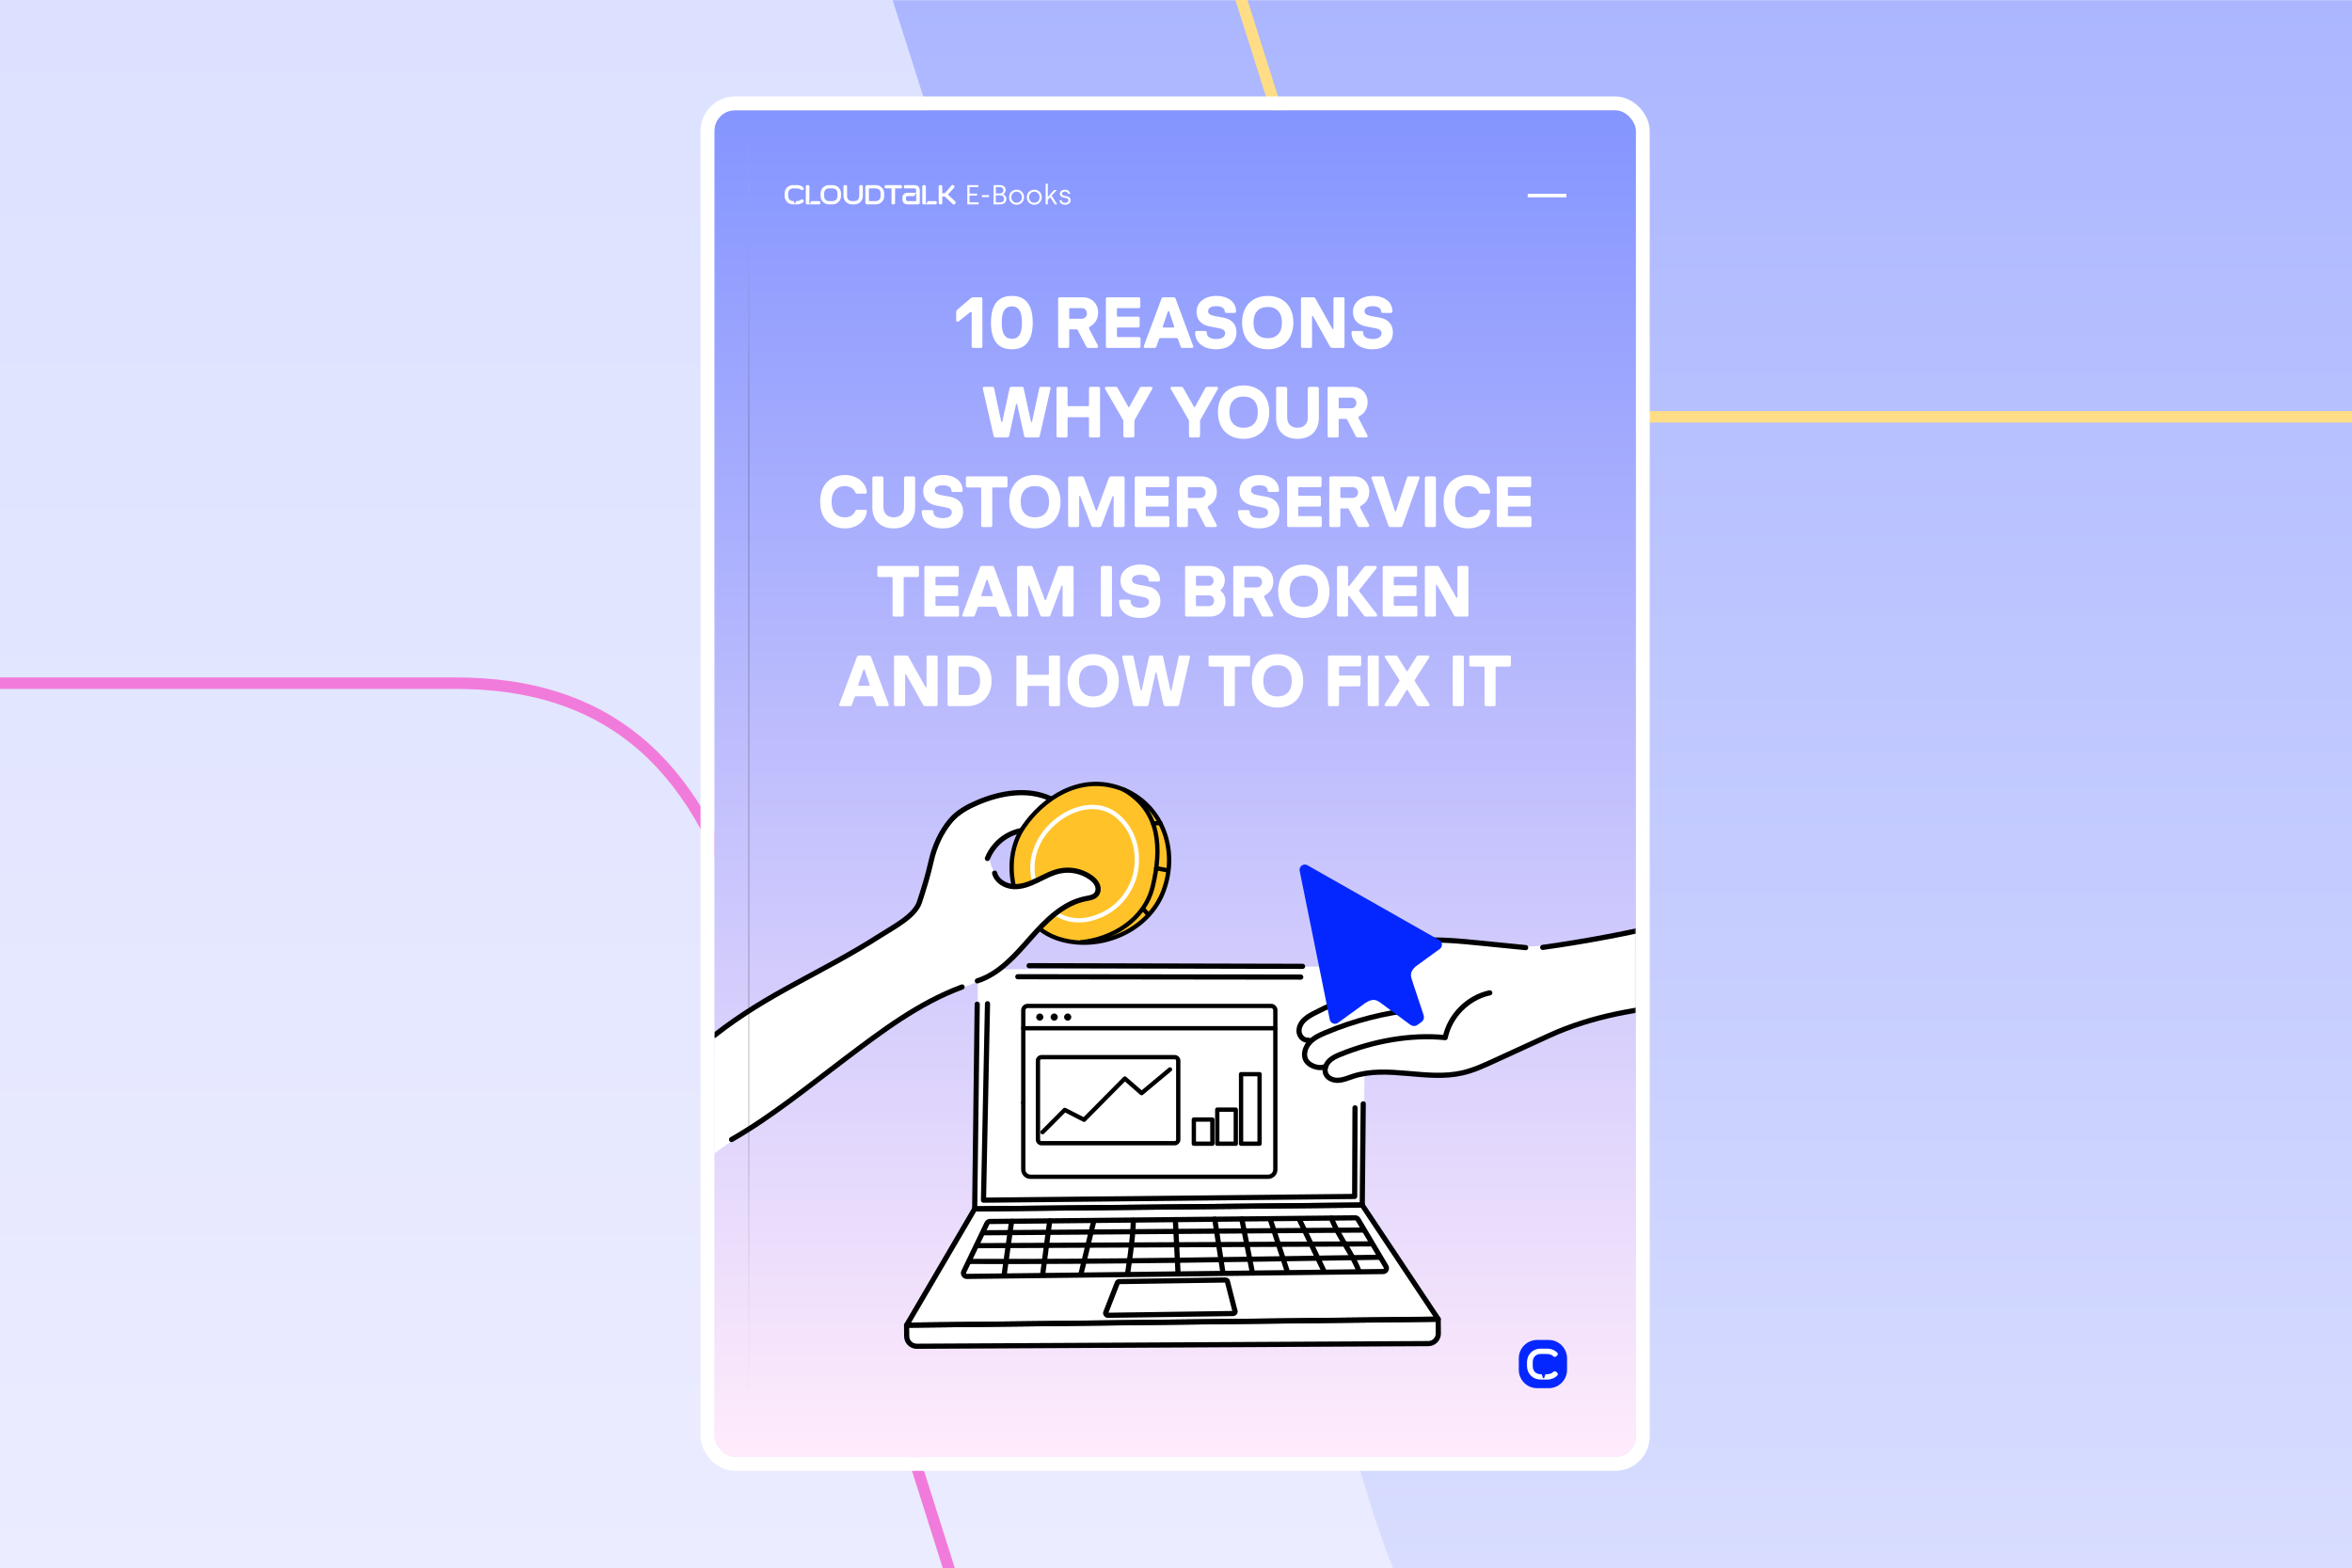 <svg width="1024" height="683" viewBox="0 0 1024 683" fill="none" xmlns="http://www.w3.org/2000/svg">
<g clip-path="url(#clip0_4972_57548)">
<rect width="1024" height="683" fill="white"/>
<g clip-path="url(#clip1_4972_57548)">
<rect width="1024" height="683" fill="white"/>
<rect x="-727" width="1768" height="760" fill="url(#paint0_linear_4972_57548)"/>
<mask id="mask0_4972_57548" style="mask-type:alpha" maskUnits="userSpaceOnUse" x="-727" y="0" width="1768" height="760">
<path d="M1041 0L1041 760L-727 760L-727 -7.72817e-05L1041 0Z" fill="white"/>
</mask>
<g mask="url(#mask0_4972_57548)">
<path d="M781.008 803C687.989 803 625.81 756.387 594.472 647.788L303.968 -266.366C301.509 -274.104 307.285 -282 315.405 -282L1451.6 -282C1459.72 -282 1465.49 -274.104 1463.03 -266.366L1172.53 647.788C1141.69 756.387 1079.51 803 985.992 803L781.008 803Z" fill="url(#paint1_linear_4972_57548)"/>
</g>
<path d="M527.366 1043.55L527.372 1043.57L527.378 1043.59C530.371 1052.57 533.213 1061.41 536.003 1070.09C543.126 1092.26 549.904 1113.36 557.965 1132.85C569.21 1160.06 583.045 1184.42 604.057 1204.76C634.892 1234.6 680.845 1255.48 755.82 1264.5L-662.803 1264.5C-587.799 1255.48 -541.785 1234.6 -510.888 1204.76C-489.833 1184.42 -475.955 1160.06 -464.677 1132.86C-456.549 1113.25 -449.722 1092.03 -442.548 1069.73C-439.793 1061.16 -436.987 1052.44 -434.036 1043.59L-434.03 1043.57L-434.024 1043.55L-231.005 402.73L-230.994 402.693L-230.983 402.656C-220.478 365.55 -204.717 339.323 -183.875 322.358C-163.06 305.415 -136.916 297.5 -105.22 297.5L198.562 297.5C230.084 297.5 256.143 305.413 276.961 322.358C297.806 339.325 313.652 365.557 324.328 402.666L324.337 402.698L324.347 402.73L527.366 1043.55Z" stroke="#F17BDA" stroke-width="5"/>
<path d="M361.634 -564.552L361.628 -564.57L361.622 -564.588C358.63 -573.566 355.787 -582.412 352.998 -591.093C345.874 -613.26 339.096 -634.355 331.036 -653.854C319.79 -681.059 305.955 -705.418 284.943 -725.757C254.108 -755.603 208.155 -776.479 133.18 -785.5L1591.8 -785.5C1516.8 -776.478 1470.78 -755.603 1439.89 -725.758C1418.83 -705.42 1404.96 -681.062 1393.68 -653.856C1385.55 -634.248 1378.72 -613.029 1371.55 -590.727C1368.79 -582.163 1365.99 -573.44 1363.04 -564.588L1363.03 -564.57L1363.02 -564.552L1160.01 76.27L1159.99 76.307L1159.98 76.345C1149.48 113.45 1133.72 139.678 1112.88 156.642C1092.06 173.585 1065.92 181.5 1034.22 181.5L690.438 181.5C658.916 181.5 632.857 173.587 612.039 156.642C591.194 139.675 575.348 113.443 564.672 76.334L564.663 76.302L564.653 76.27L361.634 -564.552Z" stroke="#FFDD87" stroke-width="5"/>
</g>
<g filter="url(#filter0_d_4972_57548)">
<path d="M311 57C311 52.029 315.029 48 320 48L703.25 48C708.221 48 712.25 52.029 712.25 57V625.5C712.25 630.471 708.221 634.5 703.25 634.5H320C315.029 634.5 311 630.471 311 625.5V57Z" fill="url(#paint2_linear_4972_57548)"/>
<mask id="mask1_4972_57548" style="mask-type:alpha" maskUnits="userSpaceOnUse" x="311" y="48" width="402" height="587">
<path d="M311 57C311 52.029 315.029 48 320 48L703.25 48C708.221 48 712.25 52.029 712.25 57V625.5C712.25 630.471 708.221 634.5 703.25 634.5H320C315.029 634.5 311 630.471 311 625.5V57Z" fill="url(#paint3_linear_4972_57548)"/>
</mask>
<g mask="url(#mask1_4972_57548)">
<path d="M353.375 472.125L305.375 506.25L306.5 453.375L339.875 431.625C357.25 422 392.45 402.3 394.25 400.5C396.5 398.25 401.375 393.375 403.625 381.75C405.875 370.125 410.375 358.125 425.75 349.125C438.05 341.925 452.125 345.125 457.625 347.625C453.125 349.425 446.5 357.625 443.75 361.5C429.125 368.25 429.125 372.75 433.25 380.625C437.375 388.5 445.25 386.625 454.625 381.75C464 376.875 470.375 378 476.375 383.25C481.175 387.45 476.125 390.25 473 391.125C460.7 393.225 449.625 406 445.625 412.125C438.5 420.75 431 425.625 418.25 430.5C408.05 434.4 394.75 442.375 389.375 445.875L353.375 472.125Z" fill="white"/>
<path d="M400.306 587.25L624.556 585L626.431 574.875L593.431 524.625L594.556 424.125L591.181 420.75L425.806 422.25L424.681 526.5L403.306 562.5C400.556 566.875 394.906 576.825 394.306 581.625C393.706 586.425 398.056 585.625 400.306 587.25Z" fill="white"/>
<path d="M429.888 373.835C431.525 369.755 434.551 366.246 438.341 364.032C442.131 361.814 446.669 360.903 451.021 361.486" stroke="black" stroke-width="2.25" stroke-linecap="round" stroke-linejoin="round"/>
<path d="M457.409 347.834C447.485 343.175 435.634 345.191 425.552 349.502C421.249 351.343 417.011 353.658 413.96 357.216C409.697 362.182 406.808 368.629 405.386 375.02C404.028 381.14 402.343 386.58 400.315 392.804C398.286 399.029 388.855 403.773 383.194 407.416C357.96 423.637 334.545 432.303 311 450.901" stroke="black" stroke-width="2.25" stroke-linecap="round" stroke-linejoin="round"/>
<path d="M487.738 343.151C469.923 336.692 453.954 347.777 445.562 360.094C440.438 367.61 439.327 377.259 441.428 386.054L441.473 386.122C441.861 386.114 442.252 386.098 442.64 386.074C442.992 386.05 443.299 386.106 443.562 386.215C447.057 385.584 450.297 384.123 453.562 382.743C454.73 382.067 455.89 381.371 457.134 380.849C458.221 380.201 459.599 379.772 461.025 379.558C462.735 379.044 464.52 378.865 466.169 379.266C470.185 379.311 475.216 381.112 476.933 384.71C476.97 384.746 477.002 384.783 477.034 384.827C478.95 387.231 477.677 389.818 475.067 390.854C473.543 391.457 471.83 391.712 470.153 391.817C466.698 393.286 463.256 394.909 460.314 397.257C458.023 399.086 456.156 401.247 453.797 402.866C453.696 402.984 453.582 403.097 453.457 403.19C453.453 403.19 453.449 403.198 453.445 403.198C453.255 403.401 453.073 403.611 452.908 403.838C452.835 403.955 452.754 404.06 452.669 404.162C452.645 404.202 452.625 404.247 452.601 404.287C454.746 405.983 457.142 407.355 459.765 408.306C477.58 414.766 500.062 405.805 506.66 387.551C513.259 369.297 505.549 349.603 487.738 343.143V343.151Z" fill="#FFC329"/>
<path d="M489.298 343.859C505.044 353.071 505.925 369.176 501.876 386.009C498.296 400.895 483.803 409.03 470.646 410.309" stroke="black" stroke-width="1.875" stroke-linecap="round" stroke-linejoin="round"/>
<path d="M450.253 383.949C449.978 382.872 449.776 381.812 449.651 380.788C448.621 372.394 452.52 366.088 453.603 364.396C459.348 355.411 471.434 348.858 481.33 352.359C485.124 353.703 487.435 356.111 488.647 357.406C495.003 364.19 496.506 374.705 493.448 383.346C492.922 384.835 489.528 393.946 479.827 398.333C477.632 399.325 471.038 402.3 463.672 399.778C462.177 399.264 460.807 398.58 459.559 397.755" stroke="white" stroke-width="1.875" stroke-linecap="round" stroke-linejoin="round"/>
<path d="M497.634 395.715L499.872 398.22" stroke="black" stroke-width="1.875" stroke-linecap="round" stroke-linejoin="round"/>
<path d="M503.367 378.056L508.066 378.934" stroke="black" stroke-width="1.875" stroke-linecap="round" stroke-linejoin="round"/>
<path d="M501.998 358.551L505.19 358.434" stroke="black" stroke-width="1.875" stroke-linecap="round" stroke-linejoin="round"/>
<path d="M441.436 386.163C439.335 377.368 440.45 367.719 445.57 360.203C453.962 347.887 469.931 336.801 487.746 343.261C505.562 349.72 513.267 369.415 506.669 387.669C500.07 405.922 477.588 414.883 459.777 408.424C457.126 407.464 454.71 406.076 452.552 404.36" stroke="black" stroke-width="1.875" stroke-linecap="round" stroke-linejoin="round"/>
<path d="M433.036 380.222C433.965 383.719 437.695 385.9 441.299 386.086C444.903 386.273 448.394 384.872 451.647 383.298C454.9 381.723 458.112 379.93 461.652 379.234C466.161 378.348 471.018 379.384 474.772 382.039C475.976 382.889 477.099 383.937 477.689 385.289C478.283 386.641 478.247 388.341 477.305 389.474C476.234 390.761 474.392 390.996 472.747 391.316C462.892 393.222 455.332 400.952 448.681 408.481C442.03 416.009 435.084 424.083 425.516 427.127" stroke="black" stroke-width="2.25" stroke-linecap="round" stroke-linejoin="round"/>
<path d="M418.865 429.79C399.89 436.836 384.148 448.861 367.977 461.043C351.806 473.226 336.064 486.133 318.511 496.215" stroke="black" stroke-width="2.25" stroke-linecap="round" stroke-linejoin="round"/>
<path d="M684.125 446.625C696.425 441.525 715.25 439.5 723.125 439.125L716 404.625C702.125 407.375 672.2 412.725 663.5 412.125C654.8 411.525 631.875 410.125 621.5 409.5L584.375 435.75C578.25 437.875 565.85 443.25 565.25 447.75C564.65 452.25 568.75 453.625 570.875 453.75C569.5 453.875 566.975 455.325 567.875 460.125C568.775 464.925 574.25 464.875 576.875 464.25C576.5 467.625 578.75 471.375 583.625 470.25C588.5 469.125 599.75 465.375 606.5 466.875C613.25 468.375 630.875 468.75 638.375 466.875C645.875 465 668.75 453 684.125 446.625Z" fill="white"/>
<path d="M648.609 432.34C639.125 434.347 631.181 442.333 629.213 451.84C614.008 450.318 597.809 453.382 583.639 459.113C581.788 459.862 579.905 460.708 578.54 462.169C577.174 463.63 576.438 465.856 577.259 467.681C578.144 469.66 580.548 470.551 582.71 470.429C584.871 470.308 586.896 469.41 588.952 468.73C604.137 463.715 621.015 470.761 636.612 467.22C641.428 466.127 645.954 464.051 650.443 461.991C658.444 458.32 666.444 454.645 674.44 450.974C693.436 442.252 713.861 438.989 734.687 437.253C754.805 435.577 774.919 433.898 795.038 432.222" stroke="black" stroke-width="2.25" stroke-linecap="round" stroke-linejoin="round"/>
<path d="M616.372 439.576C602.892 440.993 589.627 444.401 577.129 449.65C574.717 450.662 572.276 451.783 570.438 453.645C568.599 455.507 567.46 458.275 568.199 460.789C569.137 463.974 574.313 465.896 577.23 464.318" stroke="black" stroke-width="2.25" stroke-linecap="round" stroke-linejoin="round"/>
<path d="M611.188 429.041C597.526 430.68 584.176 434.861 572.018 441.309C570.341 442.199 568.656 443.154 567.379 444.559C566.102 445.963 565.278 447.906 565.65 449.772C566.017 451.634 567.832 453.236 569.707 452.953" stroke="black" stroke-width="2.25" stroke-linecap="round" stroke-linejoin="round"/>
<path d="M612.275 424.407C605.632 424.605 601.325 422.998 594.836 421.55C592.613 421.052 589.199 419.931 587.7 418.214C585.481 415.673 585.72 413.613 586.079 411.362C586.249 410.302 587.348 409.666 588.415 409.585C589.482 409.505 590.532 409.832 591.571 410.091C599.866 412.176 608.562 410.205 617.091 409.569C626.393 408.881 635.731 409.808 645.012 410.735C651.421 411.374 657.829 412.014 664.238 412.653" stroke="black" stroke-width="2.25" stroke-linecap="round" stroke-linejoin="round"/>
<path d="M626.635 409.387L569.214 376.777C567.504 375.806 565.452 377.299 565.84 379.23L578.952 443.996C579.283 445.631 581.19 446.376 582.54 445.396L594.613 436.634C598.351 434.335 599.729 435.739 601.894 437.289L613.649 445.971C614.978 447.015 616.138 447.032 617.265 446.21L618.776 445.109C619.904 444.287 620.243 443.178 619.665 441.588L615.047 427.709C614.271 425.257 613.39 423.549 616.324 420.869L626.845 413.232C628.195 412.252 628.082 410.204 626.631 409.379L626.635 409.387Z" fill="#0527FF"/>
<path d="M671.66 412.552C709.137 407.319 746.113 398.479 781.91 386.188" stroke="black" stroke-width="2.25" stroke-linecap="round" stroke-linejoin="round"/>
<path d="M593.155 524.729L424.353 526.421" stroke="black" stroke-width="2.25" stroke-linecap="round" stroke-linejoin="round"/>
<path d="M626.151 574.424L394.71 577.058L424.353 526.422L593.09 524.778L626.151 574.424Z" stroke="black" stroke-width="2.25" stroke-linecap="round" stroke-linejoin="round"/>
<path d="M621.86 585.084L399.151 586.246C396.743 586.258 394.779 584.319 394.755 581.907L394.706 577.058L626.147 574.488L626.207 580.661C626.232 583.089 624.28 585.072 621.856 585.084H621.86Z" stroke="black" stroke-width="2.25" stroke-linecap="round" stroke-linejoin="round"/>
<path d="M429.933 437.08L428.191 522.625L589.789 521.006L589.938 482.41" stroke="black" stroke-width="2.25" stroke-linecap="round" stroke-linejoin="round"/>
<path d="M443.134 425.326L566.305 425.476" stroke="black" stroke-width="2.25" stroke-linecap="round" stroke-linejoin="round"/>
<path d="M429.698 532.74L419.613 553.746C419.144 554.717 419.863 555.842 420.938 555.83L602.181 553.705C603.301 553.693 603.984 552.471 603.414 551.507L591.26 531.032C590.997 530.587 590.512 530.315 589.995 530.319L430.991 531.91C430.438 531.914 429.937 532.234 429.698 532.736V532.74Z" stroke="black" stroke-width="2.25" stroke-linecap="round" stroke-linejoin="round"/>
<path d="M486.474 558.59L481.455 571.457C481.148 572.064 481.617 572.764 482.328 572.756L536.788 571.991C537.527 571.983 537.976 571.222 537.6 570.623L534.335 557.833C534.161 557.554 533.842 557.388 533.503 557.392L487.326 558.076C486.963 558.076 486.631 558.279 486.474 558.59Z" stroke="black" stroke-width="2.25" stroke-linecap="round" stroke-linejoin="round"/>
<path d="M428.126 536.827C483.366 536.431 538.606 536.038 593.842 535.642" stroke="black" stroke-width="2.25" stroke-linecap="round" stroke-linejoin="round"/>
<path d="M425.205 542.445C482.695 542.238 539.58 541.862 597.07 541.66" stroke="black" stroke-width="2.25" stroke-linecap="round" stroke-linejoin="round"/>
<path d="M422.106 549.305C481.641 549.504 540.812 548.403 600.8 547.476" stroke="black" stroke-width="2.25" stroke-linecap="round" stroke-linejoin="round"/>
<path d="M440.426 531.849C439.364 539.47 438.301 547.092 437.238 554.713" stroke="black" stroke-width="2.25" stroke-linecap="round" stroke-linejoin="round"/>
<path d="M457.021 531.651C456.007 539.066 454.96 547.606 453.95 555.02" stroke="black" stroke-width="2.25" stroke-linecap="round" stroke-linejoin="round"/>
<path d="M476.226 531.614C474.295 539.414 472.614 546.768 470.683 554.563" stroke="black" stroke-width="2.25" stroke-linecap="round" stroke-linejoin="round"/>
<path d="M511.74 531.416C512.107 538.827 512.475 546.242 512.847 553.652" stroke="black" stroke-width="2.25" stroke-linecap="round" stroke-linejoin="round"/>
<path d="M528.884 530.906C529.995 538.325 531.309 546.659 532.42 554.078" stroke="black" stroke-width="2.25" stroke-linecap="round" stroke-linejoin="round"/>
<path d="M553.055 531.023C555.476 538.438 557.892 545.849 560.312 553.264" stroke="black" stroke-width="2.25" stroke-linecap="round" stroke-linejoin="round"/>
<path d="M565.557 530.716C569.186 538.216 572.859 546.132 576.487 553.632" stroke="black" stroke-width="2.25" stroke-linecap="round" stroke-linejoin="round"/>
<path d="M579.655 530.453C582.479 538.086 588.722 545.691 591.547 553.324" stroke="black" stroke-width="2.25" stroke-linecap="round" stroke-linejoin="round"/>
<path d="M540.646 530.793C542.17 538.507 543.693 546.218 545.212 553.932" stroke="black" stroke-width="2.25" stroke-linecap="round" stroke-linejoin="round"/>
<path d="M493.432 531.392C493.375 539.26 490.882 554.931 490.882 554.737" stroke="black" stroke-width="2.25" stroke-linecap="round" stroke-linejoin="round"/>
<path d="M593.09 524.778L593.514 480.678" stroke="black" stroke-width="2.25" stroke-linecap="round" stroke-linejoin="round"/>
<path d="M425.452 437.286L424.353 526.421" stroke="black" stroke-width="2.25" stroke-linecap="round" stroke-linejoin="round"/>
<path d="M448.047 420.521L567.105 420.808" stroke="black" stroke-width="2.25" stroke-linecap="round" stroke-linejoin="round"/>
<path d="M452.702 444.461C453.563 444.461 454.261 443.762 454.261 442.899C454.261 442.036 453.563 441.336 452.702 441.336C451.84 441.336 451.142 442.036 451.142 442.899C451.142 443.762 451.84 444.461 452.702 444.461Z" fill="black"/>
<path d="M458.969 444.461C459.83 444.461 460.528 443.762 460.528 442.899C460.528 442.036 459.83 441.336 458.969 441.336C458.107 441.336 457.409 442.036 457.409 442.899C457.409 443.762 458.107 444.461 458.969 444.461Z" fill="black"/>
<path d="M464.844 444.461C465.705 444.461 466.404 443.762 466.404 442.899C466.404 442.036 465.705 441.336 464.844 441.336C463.982 441.336 463.284 442.036 463.284 442.899C463.284 443.762 463.982 444.461 464.844 444.461Z" fill="black"/>
<path d="M555.249 447.752H445.513V439.94C445.513 438.9 446.358 438.054 447.396 438.054H553.366C554.405 438.054 555.249 438.9 555.249 439.94V447.752Z" stroke="black" stroke-width="1.875" stroke-linecap="round" stroke-linejoin="round"/>
<path d="M555.249 447.752V509.284C555.249 511.021 553.843 512.433 552.106 512.433H448.653C446.919 512.433 445.509 511.025 445.509 509.284V480.091" stroke="black" stroke-width="1.875" stroke-linecap="round" stroke-linejoin="round"/>
<path d="M445.513 447.752V461.27V480.091" stroke="black" stroke-width="1.875" stroke-linecap="round" stroke-linejoin="round"/>
<path d="M511.449 460.347H453.425C452.579 460.347 451.894 461.034 451.894 461.881V496.288C451.894 497.135 452.579 497.822 453.425 497.822H511.449C512.294 497.822 512.98 497.135 512.98 496.288V461.881C512.98 461.034 512.294 460.347 511.449 460.347Z" stroke="black" stroke-width="1.875" stroke-linecap="round" stroke-linejoin="round"/>
<path d="M453.902 493.006L463.571 483.32L471.972 487.606L489.73 469.66L497.02 476.015L509.388 465.694" stroke="black" stroke-width="1.875" stroke-linecap="round" stroke-linejoin="round"/>
<path d="M527.83 487.521H519.769V498.037H527.83V487.521Z" stroke="black" stroke-width="1.875" stroke-linecap="round" stroke-linejoin="round"/>
<path d="M538.028 483.203H529.967V498.037H538.028V483.203Z" stroke="black" stroke-width="1.875" stroke-linecap="round" stroke-linejoin="round"/>
<path d="M548.388 467.762H540.327V498.032H548.388V467.762Z" stroke="black" stroke-width="1.875" stroke-linecap="round" stroke-linejoin="round"/>
<path d="M423.676 151.5C423.329 151.5 423.046 151.216 423.046 150.87V136.159C423.046 135.781 422.636 135.781 422.447 135.907L417.376 139.971C416.998 140.254 416.305 140.128 416.305 139.498V136.096C416.305 135.593 416.368 135.214 416.84 134.805L422.447 130.017C422.857 129.67 423.266 129.45 423.802 129.45H427.078C427.424 129.45 427.708 129.733 427.708 130.08V150.87C427.708 151.216 427.424 151.5 427.078 151.5H423.676ZM440.517 152.099C437.65 152.099 435.54 151.185 434.091 149.641C432.169 147.531 431.445 144.255 431.445 140.475C431.445 136.695 432.169 133.419 434.091 131.308C435.54 129.765 437.65 128.851 440.517 128.851C443.415 128.851 445.525 129.765 446.943 131.308C448.896 133.419 449.62 136.695 449.62 140.475C449.62 144.255 448.896 147.531 446.943 149.641C445.525 151.185 443.415 152.099 440.517 152.099ZM436.138 140.475C436.138 142.963 436.485 145.042 437.556 146.271C438.217 147.09 439.162 147.531 440.517 147.531C441.903 147.531 442.848 147.09 443.509 146.271C444.58 145.042 444.927 142.963 444.927 140.475C444.927 137.986 444.58 135.907 443.509 134.679C442.848 133.86 441.903 133.419 440.517 133.419C439.162 133.419 438.217 133.86 437.556 134.679C436.485 135.907 436.138 137.986 436.138 140.475ZM461.317 151.5C460.971 151.5 460.687 151.216 460.687 150.87V130.08C460.687 129.733 460.971 129.45 461.317 129.45H471.492C475.398 129.45 478.107 132.379 478.107 136.128C478.107 138.994 476.689 140.979 474.705 142.113C474.138 142.428 473.949 142.774 474.264 143.341L478.012 150.523C478.264 150.964 478.012 151.5 477.445 151.5H473.728C473.319 151.5 473.161 151.311 472.941 150.933L469.192 143.719C469.098 143.53 468.972 143.405 468.657 143.405H465.822C465.633 143.405 465.507 143.53 465.507 143.719V150.87C465.507 151.216 465.223 151.5 464.877 151.5H461.317ZM465.507 138.49C465.507 138.679 465.633 138.805 465.822 138.805H470.862C472.311 138.805 473.193 137.797 473.193 136.506C473.193 135.12 472.311 134.175 470.862 134.175H465.822C465.633 134.175 465.507 134.301 465.507 134.49V138.49ZM482.097 151.5C481.751 151.5 481.467 151.216 481.467 150.87V130.08C481.467 129.733 481.751 129.45 482.097 129.45H495.831C496.178 129.45 496.461 129.733 496.461 130.08V133.545C496.461 133.891 496.178 134.175 495.831 134.175H486.602C486.413 134.175 486.287 134.301 486.287 134.49V137.577C486.287 137.766 486.413 137.892 486.602 137.892H495.548C495.894 137.892 496.178 138.175 496.178 138.522V141.987C496.178 142.333 495.894 142.617 495.548 142.617H486.602C486.413 142.617 486.287 142.743 486.287 142.932V146.46C486.287 146.649 486.413 146.775 486.602 146.775H495.926C496.272 146.775 496.556 147.058 496.556 147.405V150.87C496.556 151.216 496.272 151.5 495.926 151.5H482.097ZM498.553 151.5C498.049 151.5 497.828 151.122 497.986 150.744L505.672 130.048C505.829 129.67 506.113 129.45 506.428 129.45H511.058C511.373 129.45 511.657 129.67 511.814 130.048L519.5 150.744C519.658 151.153 519.406 151.5 518.902 151.5H514.744C514.429 151.5 514.208 151.405 514.082 151.027L512.854 147.625C512.759 147.373 512.57 147.216 512.287 147.216H505.199C504.916 147.216 504.727 147.373 504.632 147.625L503.404 151.027C503.278 151.405 503.026 151.5 502.742 151.5H498.553ZM506.27 142.081C506.113 142.459 506.333 142.617 506.522 142.617H510.932C511.121 142.617 511.342 142.459 511.184 142.081L509.011 135.655C508.916 135.372 508.57 135.372 508.475 135.655L506.27 142.081ZM529.485 152.099C524.067 152.099 520.318 149.232 520.318 144.79V144.759C520.318 144.412 520.602 144.129 520.948 144.129H524.76C525.106 144.129 525.39 144.412 525.39 144.759V144.79C525.39 146.68 526.87 147.625 529.516 147.625C531.847 147.625 533.391 146.743 533.391 145.137C533.391 143.971 532.635 143.31 530.839 142.963L526.65 142.144C522.807 141.388 520.948 139.12 520.948 135.781C520.948 131.592 524.571 128.851 529.579 128.851C534.651 128.851 538.147 131.529 538.147 135.561V135.624C538.147 135.97 537.864 136.254 537.517 136.254H533.832C533.485 136.254 533.202 135.97 533.202 135.624V135.561C533.202 134.144 531.721 133.324 529.548 133.324C527.311 133.324 525.988 134.112 525.988 135.466C525.988 136.6 526.807 137.199 528.603 137.577L532.698 138.333C536.383 139.026 538.336 141.325 538.336 144.727C538.336 149.106 534.966 152.099 529.485 152.099ZM551.92 152.099C548.518 152.099 545.683 150.933 543.73 148.885C541.808 146.87 540.769 143.971 540.769 140.475C540.769 136.978 541.808 134.08 543.73 132.064C545.683 130.017 548.518 128.851 551.92 128.851C555.353 128.851 558.157 130.017 560.141 132.064C562.031 134.08 563.102 136.978 563.102 140.475C563.102 143.971 562.031 146.87 560.141 148.885C558.157 150.933 555.353 152.099 551.92 152.099ZM545.746 140.475C545.746 142.585 546.25 144.286 547.321 145.452C548.36 146.649 549.935 147.279 551.92 147.279C553.936 147.279 555.511 146.649 556.55 145.452C557.621 144.286 558.125 142.585 558.125 140.475C558.125 138.364 557.621 136.663 556.55 135.498C555.511 134.301 553.936 133.671 551.92 133.671C549.935 133.671 548.36 134.301 547.321 135.498C546.25 136.663 545.746 138.364 545.746 140.475ZM567.033 151.5C566.686 151.5 566.403 151.216 566.403 150.87V130.08C566.403 129.733 566.686 129.45 567.033 129.45H571.758C572.325 129.45 572.545 129.733 572.797 130.174L580.074 143.184C580.2 143.436 580.546 143.373 580.546 143.089V130.08C580.546 129.733 580.83 129.45 581.176 129.45H584.736C585.082 129.45 585.366 129.733 585.366 130.08V150.87C585.366 151.216 585.082 151.5 584.736 151.5H580.011C579.444 151.5 579.223 151.216 578.971 150.775L571.695 137.766C571.569 137.514 571.222 137.577 571.222 137.86V150.87C571.222 151.216 570.939 151.5 570.592 151.5H567.033ZM597.578 152.099C592.16 152.099 588.411 149.232 588.411 144.79V144.759C588.411 144.412 588.695 144.129 589.041 144.129H592.853C593.199 144.129 593.483 144.412 593.483 144.759V144.79C593.483 146.68 594.963 147.625 597.609 147.625C599.94 147.625 601.484 146.743 601.484 145.137C601.484 143.971 600.728 143.31 598.932 142.963L594.743 142.144C590.9 141.388 589.041 139.12 589.041 135.781C589.041 131.592 592.664 128.851 597.672 128.851C602.744 128.851 606.24 131.529 606.24 135.561V135.624C606.24 135.97 605.957 136.254 605.61 136.254H601.925C601.578 136.254 601.295 135.97 601.295 135.624V135.561C601.295 134.144 599.814 133.324 597.641 133.324C595.404 133.324 594.081 134.112 594.081 135.466C594.081 136.6 594.9 137.199 596.696 137.577L600.791 138.333C604.476 139.026 606.429 141.325 606.429 144.727C606.429 149.106 603.059 152.099 597.578 152.099ZM433.34 190.5C433.025 190.5 432.71 190.279 432.616 189.901L427.891 169.237C427.796 168.828 427.954 168.45 428.489 168.45H432.112C432.395 168.45 432.71 168.544 432.773 168.922L435.892 183.57C435.955 183.822 436.333 183.822 436.396 183.57L439.577 168.922C439.672 168.544 439.955 168.45 440.27 168.45H444.995C445.31 168.45 445.594 168.544 445.657 168.922L448.838 183.57C448.933 183.822 449.311 183.822 449.342 183.57L452.492 168.922C452.555 168.544 452.839 168.45 453.154 168.45H456.776C457.312 168.45 457.469 168.796 457.375 169.237L452.65 189.901C452.555 190.279 452.24 190.5 451.894 190.5H446.665C446.318 190.5 446.003 190.279 445.909 189.901L442.853 176.041C442.759 175.789 442.412 175.789 442.349 176.041L439.325 189.901C439.262 190.279 438.916 190.5 438.601 190.5H433.34ZM460.601 190.5C460.255 190.5 459.971 190.216 459.971 189.87V169.08C459.971 168.733 460.255 168.45 460.601 168.45H464.161C464.507 168.45 464.791 168.733 464.791 169.08V176.545C464.791 176.734 464.917 176.86 465.106 176.86H473.8C473.989 176.86 474.115 176.734 474.115 176.545V169.08C474.115 168.733 474.398 168.45 474.745 168.45H478.304C478.651 168.45 478.934 168.733 478.934 169.08V189.87C478.934 190.216 478.651 190.5 478.304 190.5H474.745C474.398 190.5 474.115 190.216 474.115 189.87V181.995C474.115 181.774 473.989 181.68 473.8 181.68H465.106C464.917 181.68 464.791 181.774 464.791 181.995V189.87C464.791 190.216 464.507 190.5 464.161 190.5H460.601ZM489.8 190.5C489.359 190.5 489.076 190.185 489.076 189.744V183.097L481.138 169.363C480.854 168.859 481.201 168.45 481.61 168.45H485.957C486.178 168.45 486.367 168.607 486.556 168.922L491.249 177.175C491.344 177.364 491.596 177.364 491.69 177.175L496.226 168.922C496.415 168.607 496.573 168.45 496.825 168.45H501.14C501.55 168.45 501.928 168.859 501.644 169.363L493.895 183.066V189.744C493.895 190.185 493.58 190.5 493.139 190.5H489.8ZM518.379 190.5C517.938 190.5 517.654 190.185 517.654 189.744V183.097L509.716 169.363C509.433 168.859 509.779 168.45 510.189 168.45H514.536C514.756 168.45 514.945 168.607 515.134 168.922L519.828 177.175C519.922 177.364 520.174 177.364 520.269 177.175L524.805 168.922C524.994 168.607 525.151 168.45 525.403 168.45H529.719C530.128 168.45 530.506 168.859 530.223 169.363L522.474 183.066V189.744C522.474 190.185 522.159 190.5 521.718 190.5H518.379ZM541.421 191.099C538.019 191.099 535.184 189.933 533.231 187.885C531.31 185.87 530.27 182.971 530.27 179.475C530.27 175.978 531.31 173.08 533.231 171.064C535.184 169.017 538.019 167.851 541.421 167.851C544.855 167.851 547.658 169.017 549.643 171.064C551.533 173.08 552.604 175.978 552.604 179.475C552.604 182.971 551.533 185.87 549.643 187.885C547.658 189.933 544.855 191.099 541.421 191.099ZM535.247 179.475C535.247 181.585 535.751 183.286 536.822 184.452C537.862 185.649 539.437 186.279 541.421 186.279C543.437 186.279 545.012 185.649 546.052 184.452C547.123 183.286 547.627 181.585 547.627 179.475C547.627 177.364 547.123 175.663 546.052 174.498C545.012 173.301 543.437 172.671 541.421 172.671C539.437 172.671 537.862 173.301 536.822 174.498C535.751 175.663 535.247 177.364 535.247 179.475ZM564.877 191.099C559.238 191.099 555.584 187.665 555.584 181.932V169.206C555.584 168.765 555.868 168.45 556.309 168.45H559.648C560.089 168.45 560.404 168.765 560.404 169.206V181.774C560.404 184.483 562.042 186.279 564.877 186.279C567.743 186.279 569.381 184.483 569.381 181.774V169.206C569.381 168.765 569.696 168.45 570.137 168.45H573.445C573.886 168.45 574.201 168.765 574.201 169.206V181.932C574.201 187.759 570.421 191.099 564.877 191.099ZM578.637 190.5C578.291 190.5 578.007 190.216 578.007 189.87V169.08C578.007 168.733 578.291 168.45 578.637 168.45H588.812C592.718 168.45 595.427 171.379 595.427 175.128C595.427 177.994 594.009 179.979 592.025 181.113C591.458 181.428 591.269 181.774 591.584 182.341L595.332 189.523C595.584 189.964 595.332 190.5 594.765 190.5H591.048C590.639 190.5 590.481 190.311 590.261 189.933L586.512 182.719C586.418 182.53 586.292 182.405 585.977 182.405H583.142C582.953 182.405 582.827 182.53 582.827 182.719V189.87C582.827 190.216 582.543 190.5 582.197 190.5H578.637ZM582.827 177.49C582.827 177.679 582.953 177.805 583.142 177.805H588.182C589.631 177.805 590.513 176.797 590.513 175.506C590.513 174.12 589.631 173.175 588.182 173.175H583.142C582.953 173.175 582.827 173.301 582.827 173.49V177.49ZM367.881 230.099C364.51 230.099 361.801 228.87 359.848 226.791C358.021 224.775 357.076 221.908 357.076 218.475C357.076 215.041 358.021 212.175 359.848 210.159C361.801 208.08 364.51 206.851 367.881 206.851C372.732 206.851 376.984 209.875 377.362 214.191C377.425 214.663 377.205 214.978 376.795 214.978H373.33C372.795 214.978 372.574 214.789 372.417 214.474C371.85 213.12 370.432 211.671 367.881 211.671C365.928 211.671 364.51 212.364 363.471 213.593C362.494 214.758 362.053 216.427 362.053 218.475C362.053 220.522 362.494 222.192 363.471 223.357C364.51 224.586 365.959 225.279 367.881 225.279C370.432 225.279 371.85 223.83 372.417 222.475C372.574 222.16 372.795 221.971 373.33 221.971H376.795C377.205 221.971 377.425 222.286 377.362 222.759C376.984 227.074 372.732 230.099 367.881 230.099ZM389.099 230.099C383.46 230.099 379.806 226.665 379.806 220.932V208.206C379.806 207.765 380.09 207.45 380.531 207.45H383.87C384.311 207.45 384.626 207.765 384.626 208.206V220.774C384.626 223.483 386.264 225.279 389.099 225.279C391.965 225.279 393.603 223.483 393.603 220.774V208.206C393.603 207.765 393.918 207.45 394.359 207.45H397.667C398.108 207.45 398.423 207.765 398.423 208.206V220.932C398.423 226.759 394.643 230.099 389.099 230.099ZM410.471 230.099C405.053 230.099 401.304 227.232 401.304 222.79V222.759C401.304 222.412 401.588 222.129 401.934 222.129H405.746C406.092 222.129 406.376 222.412 406.376 222.759V222.79C406.376 224.68 407.856 225.625 410.502 225.625C412.833 225.625 414.377 224.743 414.377 223.137C414.377 221.971 413.621 221.31 411.825 220.963L407.636 220.144C403.793 219.388 401.934 217.12 401.934 213.781C401.934 209.592 405.557 206.851 410.565 206.851C415.637 206.851 419.133 209.529 419.133 213.561V213.624C419.133 213.97 418.85 214.254 418.503 214.254H414.818C414.471 214.254 414.188 213.97 414.188 213.624V213.561C414.188 212.144 412.707 211.324 410.534 211.324C408.297 211.324 406.974 212.112 406.974 213.466C406.974 214.6 407.793 215.199 409.589 215.577L413.684 216.333C417.369 217.026 419.322 219.325 419.322 222.727C419.322 227.106 415.952 230.099 410.471 230.099ZM427.809 229.5C427.463 229.5 427.179 229.216 427.179 228.87V212.584C427.179 212.364 427.085 212.269 426.864 212.269H421.163C420.816 212.269 420.533 211.986 420.533 211.639V208.08C420.533 207.733 420.816 207.45 421.163 207.45H438.015C438.362 207.45 438.645 207.733 438.645 208.08V211.639C438.645 211.986 438.362 212.269 438.015 212.269H432.314C432.125 212.269 431.999 212.364 431.999 212.584V228.87C431.999 229.216 431.715 229.5 431.369 229.5H427.809ZM450.548 230.099C447.146 230.099 444.311 228.933 442.358 226.885C440.437 224.87 439.397 221.971 439.397 218.475C439.397 214.978 440.437 212.08 442.358 210.064C444.311 208.017 447.146 206.851 450.548 206.851C453.982 206.851 456.785 208.017 458.77 210.064C460.66 212.08 461.731 214.978 461.731 218.475C461.731 221.971 460.66 224.87 458.77 226.885C456.785 228.933 453.982 230.099 450.548 230.099ZM444.374 218.475C444.374 220.585 444.878 222.286 445.949 223.452C446.989 224.649 448.564 225.279 450.548 225.279C452.564 225.279 454.139 224.649 455.179 223.452C456.25 222.286 456.754 220.585 456.754 218.475C456.754 216.364 456.25 214.663 455.179 213.498C454.139 212.301 452.564 211.671 450.548 211.671C448.564 211.671 446.989 212.301 445.949 213.498C444.878 214.663 444.374 216.364 444.374 218.475ZM465.787 229.5C465.346 229.5 465.031 229.185 465.031 228.744V208.206C465.031 207.765 465.346 207.45 465.787 207.45H470.922C471.552 207.45 471.804 207.796 471.93 208.174L477.096 222.223C477.19 222.475 477.505 222.475 477.6 222.223L482.766 208.174C482.892 207.796 483.144 207.45 483.805 207.45H488.908C489.349 207.45 489.633 207.765 489.633 208.206V228.744C489.633 229.185 489.349 229.5 488.908 229.5H485.601C485.128 229.5 484.845 229.185 484.845 228.744V216.238C484.845 215.923 484.435 215.86 484.341 216.175L479.584 228.807C479.427 229.248 479.206 229.5 478.702 229.5H475.962C475.489 229.5 475.269 229.248 475.08 228.807L470.355 216.175C470.26 215.86 469.851 215.923 469.851 216.238V228.744C469.851 229.185 469.536 229.5 469.095 229.5H465.787ZM494.655 229.5C494.308 229.5 494.025 229.216 494.025 228.87V208.08C494.025 207.733 494.308 207.45 494.655 207.45H508.389C508.735 207.45 509.019 207.733 509.019 208.08V211.545C509.019 211.891 508.735 212.175 508.389 212.175H499.159C498.97 212.175 498.844 212.301 498.844 212.49V215.577C498.844 215.766 498.97 215.892 499.159 215.892H508.105C508.452 215.892 508.735 216.175 508.735 216.522V219.987C508.735 220.333 508.452 220.617 508.105 220.617H499.159C498.97 220.617 498.844 220.743 498.844 220.932V224.46C498.844 224.649 498.97 224.775 499.159 224.775H508.483C508.83 224.775 509.113 225.058 509.113 225.405V228.87C509.113 229.216 508.83 229.5 508.483 229.5H494.655ZM513.005 229.5C512.658 229.5 512.375 229.216 512.375 228.87V208.08C512.375 207.733 512.658 207.45 513.005 207.45H523.179C527.085 207.45 529.794 210.379 529.794 214.128C529.794 216.994 528.377 218.979 526.392 220.113C525.825 220.428 525.636 220.774 525.951 221.341L529.7 228.523C529.952 228.964 529.7 229.5 529.133 229.5H525.416C525.006 229.5 524.849 229.311 524.628 228.933L520.88 221.719C520.785 221.53 520.659 221.405 520.344 221.405H517.509C517.32 221.405 517.194 221.53 517.194 221.719V228.87C517.194 229.216 516.911 229.5 516.564 229.5H513.005ZM517.194 216.49C517.194 216.679 517.32 216.805 517.509 216.805H522.549C523.998 216.805 524.88 215.797 524.88 214.506C524.88 213.12 523.998 212.175 522.549 212.175H517.509C517.32 212.175 517.194 212.301 517.194 212.49V216.49ZM548.18 230.099C542.762 230.099 539.013 227.232 539.013 222.79V222.759C539.013 222.412 539.297 222.129 539.643 222.129H543.455C543.801 222.129 544.085 222.412 544.085 222.759V222.79C544.085 224.68 545.565 225.625 548.211 225.625C550.542 225.625 552.086 224.743 552.086 223.137C552.086 221.971 551.33 221.31 549.534 220.963L545.345 220.144C541.502 219.388 539.643 217.12 539.643 213.781C539.643 209.592 543.266 206.851 548.274 206.851C553.346 206.851 556.842 209.529 556.842 213.561V213.624C556.842 213.97 556.559 214.254 556.212 214.254H552.527C552.18 214.254 551.897 213.97 551.897 213.624V213.561C551.897 212.144 550.416 211.324 548.243 211.324C546.006 211.324 544.683 212.112 544.683 213.466C544.683 214.6 545.502 215.199 547.298 215.577L551.393 216.333C555.078 217.026 557.031 219.325 557.031 222.727C557.031 227.106 553.661 230.099 548.18 230.099ZM561.01 229.5C560.664 229.5 560.38 229.216 560.38 228.87V208.08C560.38 207.733 560.664 207.45 561.01 207.45H574.744C575.091 207.45 575.374 207.733 575.374 208.08V211.545C575.374 211.891 575.091 212.175 574.744 212.175H565.515C565.326 212.175 565.2 212.301 565.2 212.49V215.577C565.2 215.766 565.326 215.892 565.515 215.892H574.461C574.807 215.892 575.091 216.175 575.091 216.522V219.987C575.091 220.333 574.807 220.617 574.461 220.617H565.515C565.326 220.617 565.2 220.743 565.2 220.932V224.46C565.2 224.649 565.326 224.775 565.515 224.775H574.839C575.185 224.775 575.469 225.058 575.469 225.405V228.87C575.469 229.216 575.185 229.5 574.839 229.5H561.01ZM579.36 229.5C579.014 229.5 578.73 229.216 578.73 228.87V208.08C578.73 207.733 579.014 207.45 579.36 207.45H589.535C593.441 207.45 596.15 210.379 596.15 214.128C596.15 216.994 594.732 218.979 592.748 220.113C592.181 220.428 591.992 220.774 592.307 221.341L596.055 228.523C596.307 228.964 596.055 229.5 595.488 229.5H591.771C591.362 229.5 591.204 229.311 590.984 228.933L587.235 221.719C587.141 221.53 587.015 221.405 586.7 221.405H583.865C583.676 221.405 583.55 221.53 583.55 221.719V228.87C583.55 229.216 583.266 229.5 582.92 229.5H579.36ZM583.55 216.49C583.55 216.679 583.676 216.805 583.865 216.805H588.905C590.354 216.805 591.236 215.797 591.236 214.506C591.236 213.12 590.354 212.175 588.905 212.175H583.865C583.676 212.175 583.55 212.301 583.55 212.49V216.49ZM605.252 229.5C604.906 229.5 604.622 229.279 604.496 228.901L597.125 208.206C596.968 207.828 597.188 207.45 597.692 207.45H601.85C602.165 207.45 602.417 207.544 602.543 207.922L607.3 222.538C607.394 222.79 607.741 222.79 607.804 222.538L612.592 207.922C612.718 207.544 612.97 207.45 613.253 207.45H617.411C617.915 207.45 618.136 207.796 618.01 208.206L610.639 228.901C610.513 229.279 610.198 229.5 609.883 229.5H605.252ZM621.108 229.5C620.667 229.5 620.352 229.185 620.352 228.744V208.206C620.352 207.765 620.667 207.45 621.108 207.45H624.447C624.888 207.45 625.172 207.765 625.172 208.206V228.744C625.172 229.185 624.888 229.5 624.447 229.5H621.108ZM639.3 230.099C635.93 230.099 633.221 228.87 631.268 226.791C629.441 224.775 628.496 221.908 628.496 218.475C628.496 215.041 629.441 212.175 631.268 210.159C633.221 208.08 635.93 206.851 639.3 206.851C644.151 206.851 648.404 209.875 648.782 214.191C648.845 214.663 648.624 214.978 648.215 214.978H644.75C644.214 214.978 643.994 214.789 643.836 214.474C643.269 213.12 641.852 211.671 639.3 211.671C637.347 211.671 635.93 212.364 634.89 213.593C633.914 214.758 633.473 216.427 633.473 218.475C633.473 220.522 633.914 222.192 634.89 223.357C635.93 224.586 637.379 225.279 639.3 225.279C641.852 225.279 643.269 223.83 643.836 222.475C643.994 222.16 644.214 221.971 644.75 221.971H648.215C648.624 221.971 648.845 222.286 648.782 222.759C648.404 227.074 644.151 230.099 639.3 230.099ZM652.299 229.5C651.952 229.5 651.669 229.216 651.669 228.87V208.08C651.669 207.733 651.952 207.45 652.299 207.45H666.033C666.379 207.45 666.663 207.733 666.663 208.08V211.545C666.663 211.891 666.379 212.175 666.033 212.175H656.803C656.614 212.175 656.488 212.301 656.488 212.49V215.577C656.488 215.766 656.614 215.892 656.803 215.892H665.749C666.096 215.892 666.379 216.175 666.379 216.522V219.987C666.379 220.333 666.096 220.617 665.749 220.617H656.803C656.614 220.617 656.488 220.743 656.488 220.932V224.46C656.488 224.649 656.614 224.775 656.803 224.775H666.127C666.474 224.775 666.757 225.058 666.757 225.405V228.87C666.757 229.216 666.474 229.5 666.127 229.5H652.299ZM389.241 268.5C388.894 268.5 388.611 268.216 388.611 267.87V251.584C388.611 251.364 388.516 251.269 388.296 251.269H382.594C382.248 251.269 381.964 250.986 381.964 250.639V247.08C381.964 246.733 382.248 246.45 382.594 246.45H399.447C399.793 246.45 400.077 246.733 400.077 247.08V250.639C400.077 250.986 399.793 251.269 399.447 251.269H393.745C393.556 251.269 393.43 251.364 393.43 251.584V267.87C393.43 268.216 393.147 268.5 392.8 268.5H389.241ZM403.083 268.5C402.736 268.5 402.453 268.216 402.453 267.87V247.08C402.453 246.733 402.736 246.45 403.083 246.45H416.817C417.163 246.45 417.447 246.733 417.447 247.08V250.545C417.447 250.891 417.163 251.175 416.817 251.175H407.587C407.398 251.175 407.272 251.301 407.272 251.49V254.577C407.272 254.766 407.398 254.892 407.587 254.892H416.533C416.88 254.892 417.163 255.175 417.163 255.522V258.987C417.163 259.333 416.88 259.617 416.533 259.617H407.587C407.398 259.617 407.272 259.743 407.272 259.932V263.46C407.272 263.649 407.398 263.775 407.587 263.775H416.911C417.258 263.775 417.541 264.058 417.541 264.405V267.87C417.541 268.216 417.258 268.5 416.911 268.5H403.083ZM419.538 268.5C419.034 268.5 418.814 268.122 418.971 267.744L426.657 247.048C426.815 246.67 427.098 246.45 427.413 246.45H432.044C432.359 246.45 432.642 246.67 432.8 247.048L440.486 267.744C440.643 268.153 440.391 268.5 439.887 268.5H435.729C435.414 268.5 435.194 268.405 435.068 268.027L433.839 264.625C433.745 264.373 433.556 264.216 433.272 264.216H426.185C425.901 264.216 425.712 264.373 425.618 264.625L424.389 268.027C424.263 268.405 424.011 268.5 423.728 268.5H419.538ZM427.256 259.081C427.098 259.459 427.319 259.617 427.508 259.617H431.918C432.107 259.617 432.327 259.459 432.17 259.081L429.996 252.655C429.902 252.372 429.555 252.372 429.461 252.655L427.256 259.081ZM443.569 268.5C443.128 268.5 442.813 268.185 442.813 267.744V247.206C442.813 246.765 443.128 246.45 443.569 246.45H448.704C449.334 246.45 449.586 246.796 449.712 247.174L454.878 261.223C454.972 261.475 455.287 261.475 455.382 261.223L460.548 247.174C460.674 246.796 460.926 246.45 461.587 246.45H466.69C467.131 246.45 467.415 246.765 467.415 247.206V267.744C467.415 268.185 467.131 268.5 466.69 268.5H463.383C462.91 268.5 462.627 268.185 462.627 267.744V255.238C462.627 254.923 462.217 254.86 462.123 255.175L457.366 267.807C457.209 268.248 456.988 268.5 456.484 268.5H453.744C453.271 268.5 453.051 268.248 452.862 267.807L448.137 255.175C448.042 254.86 447.633 254.923 447.633 255.238V267.744C447.633 268.185 447.318 268.5 446.877 268.5H443.569ZM480.054 268.5C479.613 268.5 479.298 268.185 479.298 267.744V247.206C479.298 246.765 479.613 246.45 480.054 246.45H483.393C483.834 246.45 484.118 246.765 484.118 247.206V267.744C484.118 268.185 483.834 268.5 483.393 268.5H480.054ZM496.353 269.099C490.935 269.099 487.187 266.232 487.187 261.79V261.759C487.187 261.412 487.47 261.129 487.817 261.129H491.628C491.975 261.129 492.258 261.412 492.258 261.759V261.79C492.258 263.68 493.739 264.625 496.385 264.625C498.716 264.625 500.259 263.743 500.259 262.137C500.259 260.971 499.503 260.31 497.708 259.963L493.518 259.144C489.675 258.388 487.817 256.12 487.817 252.781C487.817 248.592 491.439 245.851 496.448 245.851C501.519 245.851 505.016 248.529 505.016 252.561V252.624C505.016 252.97 504.732 253.254 504.386 253.254H500.7C500.354 253.254 500.07 252.97 500.07 252.624V252.561C500.07 251.144 498.59 250.324 496.416 250.324C494.18 250.324 492.857 251.112 492.857 252.466C492.857 253.6 493.676 254.199 495.471 254.577L499.566 255.333C503.252 256.026 505.205 258.325 505.205 261.727C505.205 266.106 501.834 269.099 496.353 269.099ZM516.582 268.5C516.236 268.5 515.952 268.216 515.952 267.87V247.08C515.952 246.733 516.236 246.45 516.582 246.45H526.662C530.568 246.45 533.246 249.222 533.246 252.655C533.246 254.199 532.805 255.711 531.545 256.75C531.356 256.939 531.356 257.223 531.576 257.38C532.868 258.388 533.529 260.089 533.529 261.727C533.529 265.791 530.883 268.5 526.662 268.5H516.582ZM520.677 263.617C520.677 263.806 520.803 263.932 520.992 263.932H526.316C527.733 263.932 528.584 262.83 528.584 261.57C528.584 260.341 527.702 259.239 526.316 259.239H520.992C520.803 259.239 520.677 259.365 520.677 259.554V263.617ZM520.677 254.734C520.677 254.923 520.803 255.049 520.992 255.049H526.379C527.513 255.049 528.363 254.073 528.363 252.939C528.363 251.773 527.513 250.765 526.379 250.765H520.992C520.803 250.765 520.677 250.891 520.677 251.08V254.734ZM537.578 268.5C537.231 268.5 536.948 268.216 536.948 267.87V247.08C536.948 246.733 537.231 246.45 537.578 246.45H547.752C551.658 246.45 554.367 249.379 554.367 253.128C554.367 255.994 552.95 257.979 550.965 259.113C550.398 259.428 550.209 259.774 550.524 260.341L554.273 267.523C554.525 267.964 554.273 268.5 553.706 268.5H549.989C549.579 268.5 549.422 268.311 549.201 267.933L545.453 260.719C545.358 260.53 545.232 260.405 544.917 260.405H542.082C541.893 260.405 541.767 260.53 541.767 260.719V267.87C541.767 268.216 541.484 268.5 541.137 268.5H537.578ZM541.767 255.49C541.767 255.679 541.893 255.805 542.082 255.805H547.122C548.571 255.805 549.453 254.797 549.453 253.506C549.453 252.12 548.571 251.175 547.122 251.175H542.082C541.893 251.175 541.767 251.301 541.767 251.49V255.49ZM567.624 269.099C564.222 269.099 561.387 267.933 559.434 265.885C557.513 263.87 556.473 260.971 556.473 257.475C556.473 253.978 557.513 251.08 559.434 249.064C561.387 247.017 564.222 245.851 567.624 245.851C571.058 245.851 573.861 247.017 575.846 249.064C577.736 251.08 578.807 253.978 578.807 257.475C578.807 260.971 577.736 263.87 575.846 265.885C573.861 267.933 571.058 269.099 567.624 269.099ZM561.45 257.475C561.45 259.585 561.954 261.286 563.025 262.452C564.065 263.649 565.64 264.279 567.624 264.279C569.64 264.279 571.215 263.649 572.255 262.452C573.326 261.286 573.83 259.585 573.83 257.475C573.83 255.364 573.326 253.663 572.255 252.498C571.215 251.301 569.64 250.671 567.624 250.671C565.64 250.671 564.065 251.301 563.025 252.498C561.954 253.663 561.45 255.364 561.45 257.475ZM582.863 268.5C582.422 268.5 582.107 268.185 582.107 267.744V247.206C582.107 246.765 582.422 246.45 582.863 246.45H586.202C586.643 246.45 586.927 246.765 586.927 247.206V254.955C586.927 255.238 587.305 255.333 587.494 255.081L594.014 246.765C594.172 246.576 594.329 246.45 594.739 246.45H598.771C599.369 246.45 599.558 247.143 599.275 247.521L591.935 256.719C591.683 257.034 591.62 257.317 591.904 257.695L599.432 267.397C599.779 267.87 599.527 268.5 598.897 268.5H594.707C594.266 268.5 594.046 268.342 593.857 268.09L587.494 259.68C587.305 259.428 586.927 259.522 586.927 259.806V267.744C586.927 268.185 586.643 268.5 586.202 268.5H582.863ZM602.625 268.5C602.279 268.5 601.995 268.216 601.995 267.87V247.08C601.995 246.733 602.279 246.45 602.625 246.45H616.359C616.706 246.45 616.989 246.733 616.989 247.08V250.545C616.989 250.891 616.706 251.175 616.359 251.175H607.13C606.941 251.175 606.815 251.301 606.815 251.49V254.577C606.815 254.766 606.941 254.892 607.13 254.892H616.076C616.422 254.892 616.706 255.175 616.706 255.522V258.987C616.706 259.333 616.422 259.617 616.076 259.617H607.13C606.941 259.617 606.815 259.743 606.815 259.932V263.46C606.815 263.649 606.941 263.775 607.13 263.775H616.454C616.8 263.775 617.084 264.058 617.084 264.405V267.87C617.084 268.216 616.8 268.5 616.454 268.5H602.625ZM620.975 268.5C620.629 268.5 620.345 268.216 620.345 267.87V247.08C620.345 246.733 620.629 246.45 620.975 246.45H625.7C626.267 246.45 626.488 246.733 626.74 247.174L634.016 260.184C634.142 260.436 634.489 260.373 634.489 260.089V247.08C634.489 246.733 634.772 246.45 635.119 246.45H638.678C639.025 246.45 639.308 246.733 639.308 247.08V267.87C639.308 268.216 639.025 268.5 638.678 268.5H633.953C633.386 268.5 633.166 268.216 632.914 267.775L625.637 254.766C625.511 254.514 625.165 254.577 625.165 254.86V267.87C625.165 268.216 624.881 268.5 624.535 268.5H620.975ZM365.972 307.5C365.468 307.5 365.248 307.122 365.405 306.744L373.091 286.048C373.249 285.67 373.532 285.45 373.847 285.45H378.478C378.793 285.45 379.076 285.67 379.234 286.048L386.92 306.744C387.077 307.153 386.825 307.5 386.321 307.5H382.163C381.848 307.5 381.628 307.405 381.502 307.027L380.273 303.625C380.179 303.373 379.99 303.216 379.706 303.216H372.619C372.335 303.216 372.146 303.373 372.052 303.625L370.823 307.027C370.697 307.405 370.445 307.5 370.162 307.5H365.972ZM373.69 298.081C373.532 298.459 373.753 298.617 373.942 298.617H378.352C378.541 298.617 378.761 298.459 378.604 298.081L376.43 291.655C376.336 291.372 375.989 291.372 375.895 291.655L373.69 298.081ZM389.877 307.5C389.531 307.5 389.247 307.216 389.247 306.87V286.08C389.247 285.733 389.531 285.45 389.877 285.45H394.602C395.169 285.45 395.39 285.733 395.642 286.174L402.918 299.184C403.044 299.436 403.391 299.373 403.391 299.089V286.08C403.391 285.733 403.674 285.45 404.021 285.45H407.58C407.927 285.45 408.21 285.733 408.21 286.08V306.87C408.21 307.216 407.927 307.5 407.58 307.5H402.855C402.288 307.5 402.068 307.216 401.816 306.775L394.539 293.766C394.413 293.514 394.067 293.577 394.067 293.86V306.87C394.067 307.216 393.783 307.5 393.437 307.5H389.877ZM413.18 307.5C412.833 307.5 412.55 307.216 412.55 306.87V286.08C412.55 285.733 412.833 285.45 413.18 285.45H421.023C424.236 285.45 426.819 286.584 428.741 288.474C430.662 290.395 431.702 293.167 431.702 296.475C431.702 299.782 430.662 302.554 428.741 304.476C426.819 306.366 424.236 307.5 421.023 307.5H413.18ZM417.369 302.365C417.369 302.554 417.495 302.68 417.684 302.68H421.023C422.819 302.68 424.173 302.082 425.15 301.042C426.221 300.003 426.725 298.396 426.725 296.475C426.725 294.553 426.221 292.978 425.15 291.907C424.173 290.899 422.819 290.269 421.023 290.269H417.684C417.495 290.269 417.369 290.395 417.369 290.584V302.365ZM443.143 307.5C442.797 307.5 442.513 307.216 442.513 306.87V286.08C442.513 285.733 442.797 285.45 443.143 285.45H446.703C447.049 285.45 447.333 285.733 447.333 286.08V293.545C447.333 293.734 447.459 293.86 447.648 293.86H456.342C456.531 293.86 456.657 293.734 456.657 293.545V286.08C456.657 285.733 456.94 285.45 457.287 285.45H460.846C461.193 285.45 461.476 285.733 461.476 286.08V306.87C461.476 307.216 461.193 307.5 460.846 307.5H457.287C456.94 307.5 456.657 307.216 456.657 306.87V298.995C456.657 298.774 456.531 298.68 456.342 298.68H447.648C447.459 298.68 447.333 298.774 447.333 298.995V306.87C447.333 307.216 447.049 307.5 446.703 307.5H443.143ZM475.927 308.099C472.525 308.099 469.69 306.933 467.737 304.885C465.816 302.87 464.776 299.971 464.776 296.475C464.776 292.978 465.816 290.08 467.737 288.064C469.69 286.017 472.525 284.851 475.927 284.851C479.361 284.851 482.164 286.017 484.149 288.064C486.039 290.08 487.11 292.978 487.11 296.475C487.11 299.971 486.039 302.87 484.149 304.885C482.164 306.933 479.361 308.099 475.927 308.099ZM469.753 296.475C469.753 298.585 470.257 300.286 471.328 301.452C472.368 302.649 473.943 303.279 475.927 303.279C477.943 303.279 479.518 302.649 480.558 301.452C481.629 300.286 482.133 298.585 482.133 296.475C482.133 294.364 481.629 292.663 480.558 291.498C479.518 290.301 477.943 289.671 475.927 289.671C473.943 289.671 472.368 290.301 471.328 291.498C470.257 292.663 469.753 294.364 469.753 296.475ZM494.034 307.5C493.719 307.5 493.404 307.279 493.31 306.901L488.585 286.237C488.49 285.828 488.648 285.45 489.183 285.45H492.806C493.089 285.45 493.404 285.544 493.467 285.922L496.586 300.57C496.649 300.822 497.027 300.822 497.09 300.57L500.271 285.922C500.366 285.544 500.649 285.45 500.964 285.45H505.689C506.004 285.45 506.288 285.544 506.351 285.922L509.532 300.57C509.627 300.822 510.005 300.822 510.036 300.57L513.186 285.922C513.249 285.544 513.533 285.45 513.848 285.45H517.47C518.006 285.45 518.163 285.796 518.069 286.237L513.344 306.901C513.249 307.279 512.934 307.5 512.588 307.5H507.359C507.012 307.5 506.697 307.279 506.603 306.901L503.547 293.041C503.453 292.789 503.106 292.789 503.043 293.041L500.019 306.901C499.956 307.279 499.61 307.5 499.295 307.5H494.034ZM533.448 307.5C533.102 307.5 532.818 307.216 532.818 306.87V290.584C532.818 290.364 532.724 290.269 532.503 290.269H526.802C526.455 290.269 526.172 289.986 526.172 289.639V286.08C526.172 285.733 526.455 285.45 526.802 285.45H543.654C544.001 285.45 544.284 285.733 544.284 286.08V289.639C544.284 289.986 544.001 290.269 543.654 290.269H537.953C537.764 290.269 537.638 290.364 537.638 290.584V306.87C537.638 307.216 537.354 307.5 537.008 307.5H533.448ZM556.187 308.099C552.785 308.099 549.95 306.933 547.997 304.885C546.076 302.87 545.036 299.971 545.036 296.475C545.036 292.978 546.076 290.08 547.997 288.064C549.95 286.017 552.785 284.851 556.187 284.851C559.621 284.851 562.424 286.017 564.409 288.064C566.299 290.08 567.37 292.978 567.37 296.475C567.37 299.971 566.299 302.87 564.409 304.885C562.424 306.933 559.621 308.099 556.187 308.099ZM550.013 296.475C550.013 298.585 550.517 300.286 551.588 301.452C552.628 302.649 554.203 303.279 556.187 303.279C558.203 303.279 559.778 302.649 560.818 301.452C561.889 300.286 562.393 298.585 562.393 296.475C562.393 294.364 561.889 292.663 560.818 291.498C559.778 290.301 558.203 289.671 556.187 289.671C554.203 289.671 552.628 290.301 551.588 291.498C550.517 292.663 550.013 294.364 550.013 296.475ZM578.791 307.5C578.445 307.5 578.161 307.216 578.161 306.87V286.08C578.161 285.733 578.445 285.45 578.791 285.45H591.99C592.336 285.45 592.62 285.733 592.62 286.08V289.545C592.62 289.891 592.336 290.175 591.99 290.175H583.296C583.107 290.175 582.981 290.301 582.981 290.49V293.86C582.981 294.049 583.107 294.175 583.296 294.175H591.675C592.021 294.175 592.305 294.459 592.305 294.805V298.27C592.305 298.617 592.021 298.9 591.675 298.9H583.296C583.107 298.9 582.981 299.026 582.981 299.215V306.87C582.981 307.216 582.697 307.5 582.351 307.5H578.791ZM596.221 307.5C595.78 307.5 595.465 307.185 595.465 306.744V286.206C595.465 285.765 595.78 285.45 596.221 285.45H599.56C600.001 285.45 600.285 285.765 600.285 286.206V306.744C600.285 307.185 600.001 307.5 599.56 307.5H596.221ZM603.422 307.5C602.95 307.5 602.572 307.122 602.918 306.586L609.124 296.821C609.344 296.475 609.376 296.254 609.124 295.908L602.981 286.332C602.666 285.828 602.981 285.45 603.517 285.45H607.801C608.084 285.45 608.273 285.639 608.494 285.922L612.368 292.159C612.494 292.38 612.715 292.38 612.841 292.159L616.715 285.922C616.904 285.639 617.093 285.45 617.408 285.45H621.692C622.196 285.45 622.543 285.828 622.228 286.332L616.085 295.876C615.833 296.254 615.833 296.443 616.085 296.853L622.291 306.586C622.637 307.122 622.259 307.5 621.787 307.5H617.503C617.188 307.5 616.967 307.311 616.778 307.027L612.841 300.538C612.715 300.318 612.494 300.318 612.368 300.538L608.399 307.027C608.242 307.311 608.021 307.5 607.706 307.5H603.422ZM633.245 307.5C632.804 307.5 632.489 307.185 632.489 306.744V286.206C632.489 285.765 632.804 285.45 633.245 285.45H636.584C637.025 285.45 637.308 285.765 637.308 286.206V306.744C637.308 307.185 637.025 307.5 636.584 307.5H633.245ZM646.964 307.5C646.617 307.5 646.334 307.216 646.334 306.87V290.584C646.334 290.364 646.239 290.269 646.019 290.269H640.317C639.971 290.269 639.687 289.986 639.687 289.639V286.08C639.687 285.733 639.971 285.45 640.317 285.45H657.17C657.516 285.45 657.8 285.733 657.8 286.08V289.639C657.8 289.986 657.516 290.269 657.17 290.269H651.468C651.279 290.269 651.153 290.364 651.153 290.584V306.87C651.153 307.216 650.87 307.5 650.523 307.5H646.964Z" fill="white"/>
<path d="M665.338 85.931C665.223 85.931 665.128 85.837 665.128 85.722V84.619C665.128 84.504 665.223 84.409 665.338 84.409H668.583C668.698 84.409 668.793 84.504 668.793 84.619V85.722C668.793 85.837 668.698 85.931 668.583 85.931H665.338ZM668.639 85.931C668.523 85.931 668.429 85.837 668.429 85.722V84.619C668.429 84.504 668.523 84.409 668.639 84.409H671.883C671.999 84.409 672.093 84.504 672.093 84.619V85.722C672.093 85.837 671.999 85.931 671.883 85.931H668.639ZM671.939 85.931C671.823 85.931 671.729 85.837 671.729 85.722V84.619C671.729 84.504 671.823 84.409 671.939 84.409H675.183C675.299 84.409 675.393 84.504 675.393 84.619V85.722C675.393 85.837 675.299 85.931 675.183 85.931H671.939ZM675.239 85.931C675.123 85.931 675.029 85.837 675.029 85.722V84.619C675.029 84.504 675.123 84.409 675.239 84.409H678.483C678.599 84.409 678.693 84.504 678.693 84.619V85.722C678.693 85.837 678.599 85.931 678.483 85.931H675.239ZM678.539 85.931C678.423 85.931 678.329 85.837 678.329 85.722V84.619C678.329 84.504 678.423 84.409 678.539 84.409H681.783C681.899 84.409 681.993 84.504 681.993 84.619V85.722C681.993 85.837 681.899 85.931 681.783 85.931H678.539Z" fill="white"/>
</g>
<path d="M326 635L326 48.5" stroke="url(#paint4_linear_4972_57548)" stroke-opacity="0.15" stroke-width="0.75" style="mix-blend-mode:color-burn"/>
<path d="M343.16 85.316C343.16 86.648 343.952 87.56 345.44 87.56C345.596 87.56 345.632 87.656 345.68 87.8L345.908 88.52C345.932 88.604 345.98 88.64 346.052 88.64H346.148C346.22 88.64 346.268 88.604 346.292 88.52L346.52 87.8C346.568 87.656 346.58 87.548 346.88 87.548C347.552 87.548 348.188 87.452 348.668 86.984C348.896 86.756 349.172 86.672 349.436 86.852L349.664 87.008C349.988 87.224 350.084 87.632 349.82 87.908C349.148 88.592 348.2 89 347.12 89H345.32C343.184 89 341.6 87.416 341.6 85.316V84.284C341.6 82.184 343.184 80.6 345.32 80.6H347.12C348.2 80.6 349.148 81.008 349.82 81.692C350.084 81.968 349.988 82.376 349.664 82.592L349.436 82.748C349.172 82.928 348.896 82.844 348.668 82.616C348.188 82.148 347.552 82.052 346.88 82.052L345.44 82.04C343.952 82.028 343.16 82.952 343.16 84.284V85.316ZM352.395 81.176L352.383 88.484C352.383 88.592 352.431 88.64 352.539 88.64H352.635C352.719 88.64 352.767 88.604 352.791 88.532L353.019 87.812C353.067 87.668 353.067 87.56 353.367 87.56H356.595C356.907 87.56 357.135 87.788 357.135 88.1V88.46C357.135 88.772 356.907 89 356.595 89H351.363C351.051 89 350.823 88.772 350.823 88.46L350.835 81.176C350.835 80.852 351.087 80.6 351.411 80.6H351.819C352.143 80.6 352.395 80.852 352.395 81.176ZM362.437 80.6C364.573 80.6 366.157 82.184 366.157 84.284V85.316C366.157 87.416 364.573 89 362.437 89H360.973C358.837 89 357.253 87.416 357.253 85.316V84.284C357.253 82.184 358.837 80.6 360.973 80.6H362.437ZM358.813 85.316C358.813 86.72 359.605 87.56 360.973 87.56H362.437C363.805 87.56 364.597 86.72 364.597 85.316V84.284C364.597 82.88 363.805 82.04 362.437 82.04H360.973C359.605 82.04 358.813 82.88 358.813 84.284V85.316ZM368.798 85.316C368.798 86.72 369.59 87.56 370.958 87.56H371.942C373.31 87.56 374.102 86.72 374.102 85.316V81.176C374.102 80.852 374.354 80.6 374.678 80.6H375.086C375.41 80.6 375.662 80.852 375.662 81.176V85.316C375.662 87.416 374.078 89 371.942 89H370.958C368.822 89 367.238 87.416 367.238 85.316V81.176C367.238 80.852 367.49 80.6 367.814 80.6H368.222C368.546 80.6 368.798 80.852 368.798 81.176V85.316ZM376.745 81.344C376.745 80.936 377.081 80.6 377.489 80.6H381.221C383.333 80.6 384.965 82.184 384.965 84.164V85.436C384.965 87.416 383.357 89 381.221 89H377.489C377.081 89 376.745 88.664 376.745 88.256V81.344ZM378.305 87.404C378.305 87.512 378.353 87.56 378.461 87.56H381.221C382.589 87.56 383.381 86.72 383.381 85.436V84.164C383.381 82.88 382.589 82.04 381.221 82.04H378.461C378.353 82.04 378.305 82.088 378.305 82.196V87.404ZM385.689 82.04C385.377 82.04 385.149 81.812 385.149 81.5V81.14C385.149 80.828 385.377 80.6 385.689 80.6H392.169C392.481 80.6 392.709 80.828 392.709 81.14V81.5C392.709 81.812 392.481 82.04 392.169 82.04H389.709L389.697 88.424C389.697 88.748 389.445 89 389.121 89H388.713C388.389 89 388.137 88.748 388.137 88.424L388.149 82.04H385.689ZM395.143 89C393.835 89 392.887 88.172 392.887 86.888V86.036C392.887 84.764 393.835 83.936 395.167 83.936H398.731C398.839 83.936 398.887 83.888 398.887 83.78V82.952C398.887 82.292 398.635 82.04 397.975 82.04H394.051C393.739 82.04 393.511 81.812 393.511 81.5V81.14C393.511 80.828 393.739 80.6 394.051 80.6H397.975C399.643 80.6 400.447 81.428 400.447 83.072V88.256C400.447 88.664 400.111 89 399.703 89H395.143ZM394.447 86.768C394.447 87.356 394.723 87.56 395.263 87.56H398.731C398.839 87.56 398.887 87.512 398.887 87.404V84.452C398.887 84.344 398.839 84.296 398.731 84.296H398.635C398.551 84.296 398.503 84.332 398.479 84.404L398.251 85.124C398.203 85.268 398.203 85.376 397.903 85.376H395.287C394.723 85.376 394.447 85.58 394.447 86.156V86.768ZM403.102 81.176L403.09 88.484C403.09 88.592 403.138 88.64 403.246 88.64H403.342C403.426 88.64 403.474 88.604 403.498 88.532L403.726 87.812C403.774 87.668 403.774 87.56 404.074 87.56H407.302C407.614 87.56 407.842 87.788 407.842 88.1V88.46C407.842 88.772 407.614 89 407.302 89H402.07C401.758 89 401.53 88.772 401.53 88.46L401.542 81.176C401.542 80.852 401.794 80.6 402.118 80.6H402.526C402.85 80.6 403.102 80.852 403.102 81.176ZM408.678 81.176C408.678 80.852 408.93 80.6 409.254 80.6H409.662C409.986 80.6 410.238 80.852 410.238 81.176V84.02C410.238 84.08 410.286 84.128 410.346 84.128L411.198 84.14C411.282 84.14 411.366 84.104 411.414 84.044L414.33 80.744C414.546 80.492 414.906 80.468 415.17 80.696L415.374 80.876C415.626 81.104 415.638 81.452 415.41 81.704L412.698 84.74L415.89 87.728C416.142 87.968 416.166 88.34 415.926 88.604L415.698 88.856C415.458 89.12 415.098 89.132 414.834 88.88L411.39 85.64C411.342 85.592 411.27 85.568 411.198 85.568H410.346C410.286 85.568 410.238 85.616 410.238 85.676V88.424C410.238 88.748 409.986 89 409.662 89H409.254C408.93 89 408.678 88.748 408.678 88.424V81.176ZM421.142 89V80.6H425.93V81.488H422.114V84.284H425.402V85.16H422.114V88.124H426.062V89H421.142ZM427.497 85.832V84.944H430.557V85.832H427.497ZM432.591 89V80.6H435.303C436.899 80.6 437.847 81.524 437.847 82.748C437.847 83.576 437.451 84.2 436.779 84.56V84.632C437.343 84.824 438.135 85.424 438.135 86.612C438.135 88.124 436.959 89 435.543 89H432.591ZM433.551 84.236H435.267C436.215 84.236 436.851 83.672 436.851 82.82C436.851 81.992 436.203 81.464 435.303 81.464H433.551V84.236ZM433.551 88.148H435.375C436.371 88.148 437.127 87.668 437.127 86.588C437.127 85.484 436.239 85.052 435.267 85.052H433.551V88.148ZM442.591 89.156C440.719 89.156 439.339 87.776 439.339 85.88C439.339 83.996 440.743 82.604 442.603 82.604C444.487 82.604 445.855 84.008 445.855 85.88C445.855 87.752 444.463 89.156 442.591 89.156ZM442.591 88.292C443.935 88.292 444.883 87.272 444.883 85.88C444.883 84.5 443.935 83.468 442.591 83.468C441.247 83.468 440.311 84.512 440.311 85.88C440.311 87.284 441.259 88.292 442.591 88.292ZM450.302 89.156C448.43 89.156 447.05 87.776 447.05 85.88C447.05 83.996 448.454 82.604 450.314 82.604C452.198 82.604 453.566 84.008 453.566 85.88C453.566 87.752 452.174 89.156 450.302 89.156ZM450.302 88.292C451.646 88.292 452.594 87.272 452.594 85.88C452.594 84.5 451.646 83.468 450.302 83.468C448.958 83.468 448.022 84.512 448.022 85.88C448.022 87.284 448.97 88.292 450.302 88.292ZM460.293 89H459.213L457.233 85.88L456.189 86.996V89H455.241V80H456.189V85.7H456.261L458.937 82.76H460.137L457.869 85.184L460.293 89ZM463.68 89.156C462.204 89.156 461.364 88.352 461.256 87.188H462.18C462.288 87.932 462.816 88.328 463.728 88.328C464.664 88.328 465.18 87.872 465.18 87.236C465.18 85.484 461.448 86.816 461.448 84.344C461.448 83.288 462.396 82.604 463.704 82.604C464.856 82.604 465.816 83.276 465.912 84.404H465C464.916 83.816 464.472 83.42 463.644 83.42C462.864 83.42 462.36 83.804 462.36 84.344C462.36 85.928 466.104 84.608 466.104 87.188C466.104 88.364 465.132 89.156 463.68 89.156Z" fill="white"/>
<g clip-path="url(#clip2_4972_57548)">
<path d="M674.262 583.5H669.238C664.826 583.5 661.25 587.076 661.25 591.488V596.512C661.25 600.924 664.826 604.5 669.238 604.5H674.262C678.674 604.5 682.25 600.924 682.25 596.512V591.488C682.25 587.076 678.674 583.5 674.262 583.5Z" fill="#0527FF"/>
<path d="M670.964 598.435C671.214 598.435 671.271 598.588 671.349 598.82L671.715 599.975C671.753 600.109 671.831 600.166 671.947 600.166H672.1C672.216 600.166 672.291 600.109 672.332 599.975L672.698 598.82C672.776 598.588 672.795 598.416 673.274 598.416C674.351 598.416 675.371 598.262 676.139 597.511C676.505 597.145 676.946 597.01 677.369 597.298L677.735 597.549C678.255 597.896 678.408 598.548 677.985 598.992C676.909 600.088 675.39 600.742 673.659 600.742H670.775C667.354 600.742 664.815 598.203 664.815 594.838V593.185C664.815 589.819 667.354 587.28 670.775 587.28H673.659C675.39 587.28 676.909 587.935 677.985 589.03C678.408 589.472 678.255 590.126 677.735 590.473L677.369 590.724C676.946 591.012 676.505 590.877 676.139 590.511C675.369 589.76 674.351 589.606 673.274 589.606L670.967 589.588C668.581 589.569 667.313 591.05 667.313 593.185V594.838C667.313 596.973 668.581 598.435 670.967 598.435H670.964Z" fill="white"/>
</g>
<rect x="308" y="45" width="407.25" height="592.5" rx="12" stroke="white" stroke-width="6"/>
</g>
</g>
<defs>
<filter id="filter0_d_4972_57548" x="211.5" y="-51.5" width="600.25" height="785.5" filterUnits="userSpaceOnUse" color-interpolation-filters="sRGB">
<feFlood flood-opacity="0" result="BackgroundImageFix"/>
<feColorMatrix in="SourceAlpha" type="matrix" values="0 0 0 0 0 0 0 0 0 0 0 0 0 0 0 0 0 0 127 0" result="hardAlpha"/>
<feOffset/>
<feGaussianBlur stdDeviation="46.75"/>
<feColorMatrix type="matrix" values="0 0 0 0 0 0 0 0 0 0 0 0 0 0 0 0 0 0 0.15 0"/>
<feBlend mode="normal" in2="BackgroundImageFix" result="effect1_dropShadow_4972_57548"/>
<feBlend mode="normal" in="SourceGraphic" in2="effect1_dropShadow_4972_57548" result="shape"/>
</filter>
<linearGradient id="paint0_linear_4972_57548" x1="157" y1="0" x2="157" y2="760" gradientUnits="userSpaceOnUse">
<stop stop-color="#DCE1FF"/>
<stop offset="1" stop-color="#EDEDFF"/>
</linearGradient>
<linearGradient id="paint1_linear_4972_57548" x1="883.5" y1="-282" x2="883.5" y2="803" gradientUnits="userSpaceOnUse">
<stop stop-color="#98A6FF"/>
<stop offset="1" stop-color="#E0E4FF"/>
</linearGradient>
<linearGradient id="paint2_linear_4972_57548" x1="511.625" y1="48" x2="511.625" y2="634.5" gradientUnits="userSpaceOnUse">
<stop stop-color="#8495FF"/>
<stop offset="1" stop-color="#FFEBFB"/>
</linearGradient>
<linearGradient id="paint3_linear_4972_57548" x1="511.625" y1="48" x2="511.625" y2="634.5" gradientUnits="userSpaceOnUse">
<stop stop-color="#8CE8A0"/>
<stop offset="1" stop-color="#306AFF"/>
</linearGradient>
<linearGradient id="paint4_linear_4972_57548" x1="326.5" y1="48.5" x2="326.5" y2="635" gradientUnits="userSpaceOnUse">
<stop stop-color="white" stop-opacity="0"/>
<stop offset="0.24"/>
<stop offset="0.734"/>
<stop offset="1" stop-color="white" stop-opacity="0"/>
</linearGradient>
<clipPath id="clip0_4972_57548">
<rect width="1024" height="683" fill="white"/>
</clipPath>
<clipPath id="clip1_4972_57548">
<rect width="1024" height="683" fill="white"/>
</clipPath>
<clipPath id="clip2_4972_57548">
<rect width="21" height="21" fill="white" transform="translate(661.25 583.5)"/>
</clipPath>
</defs>
</svg>
